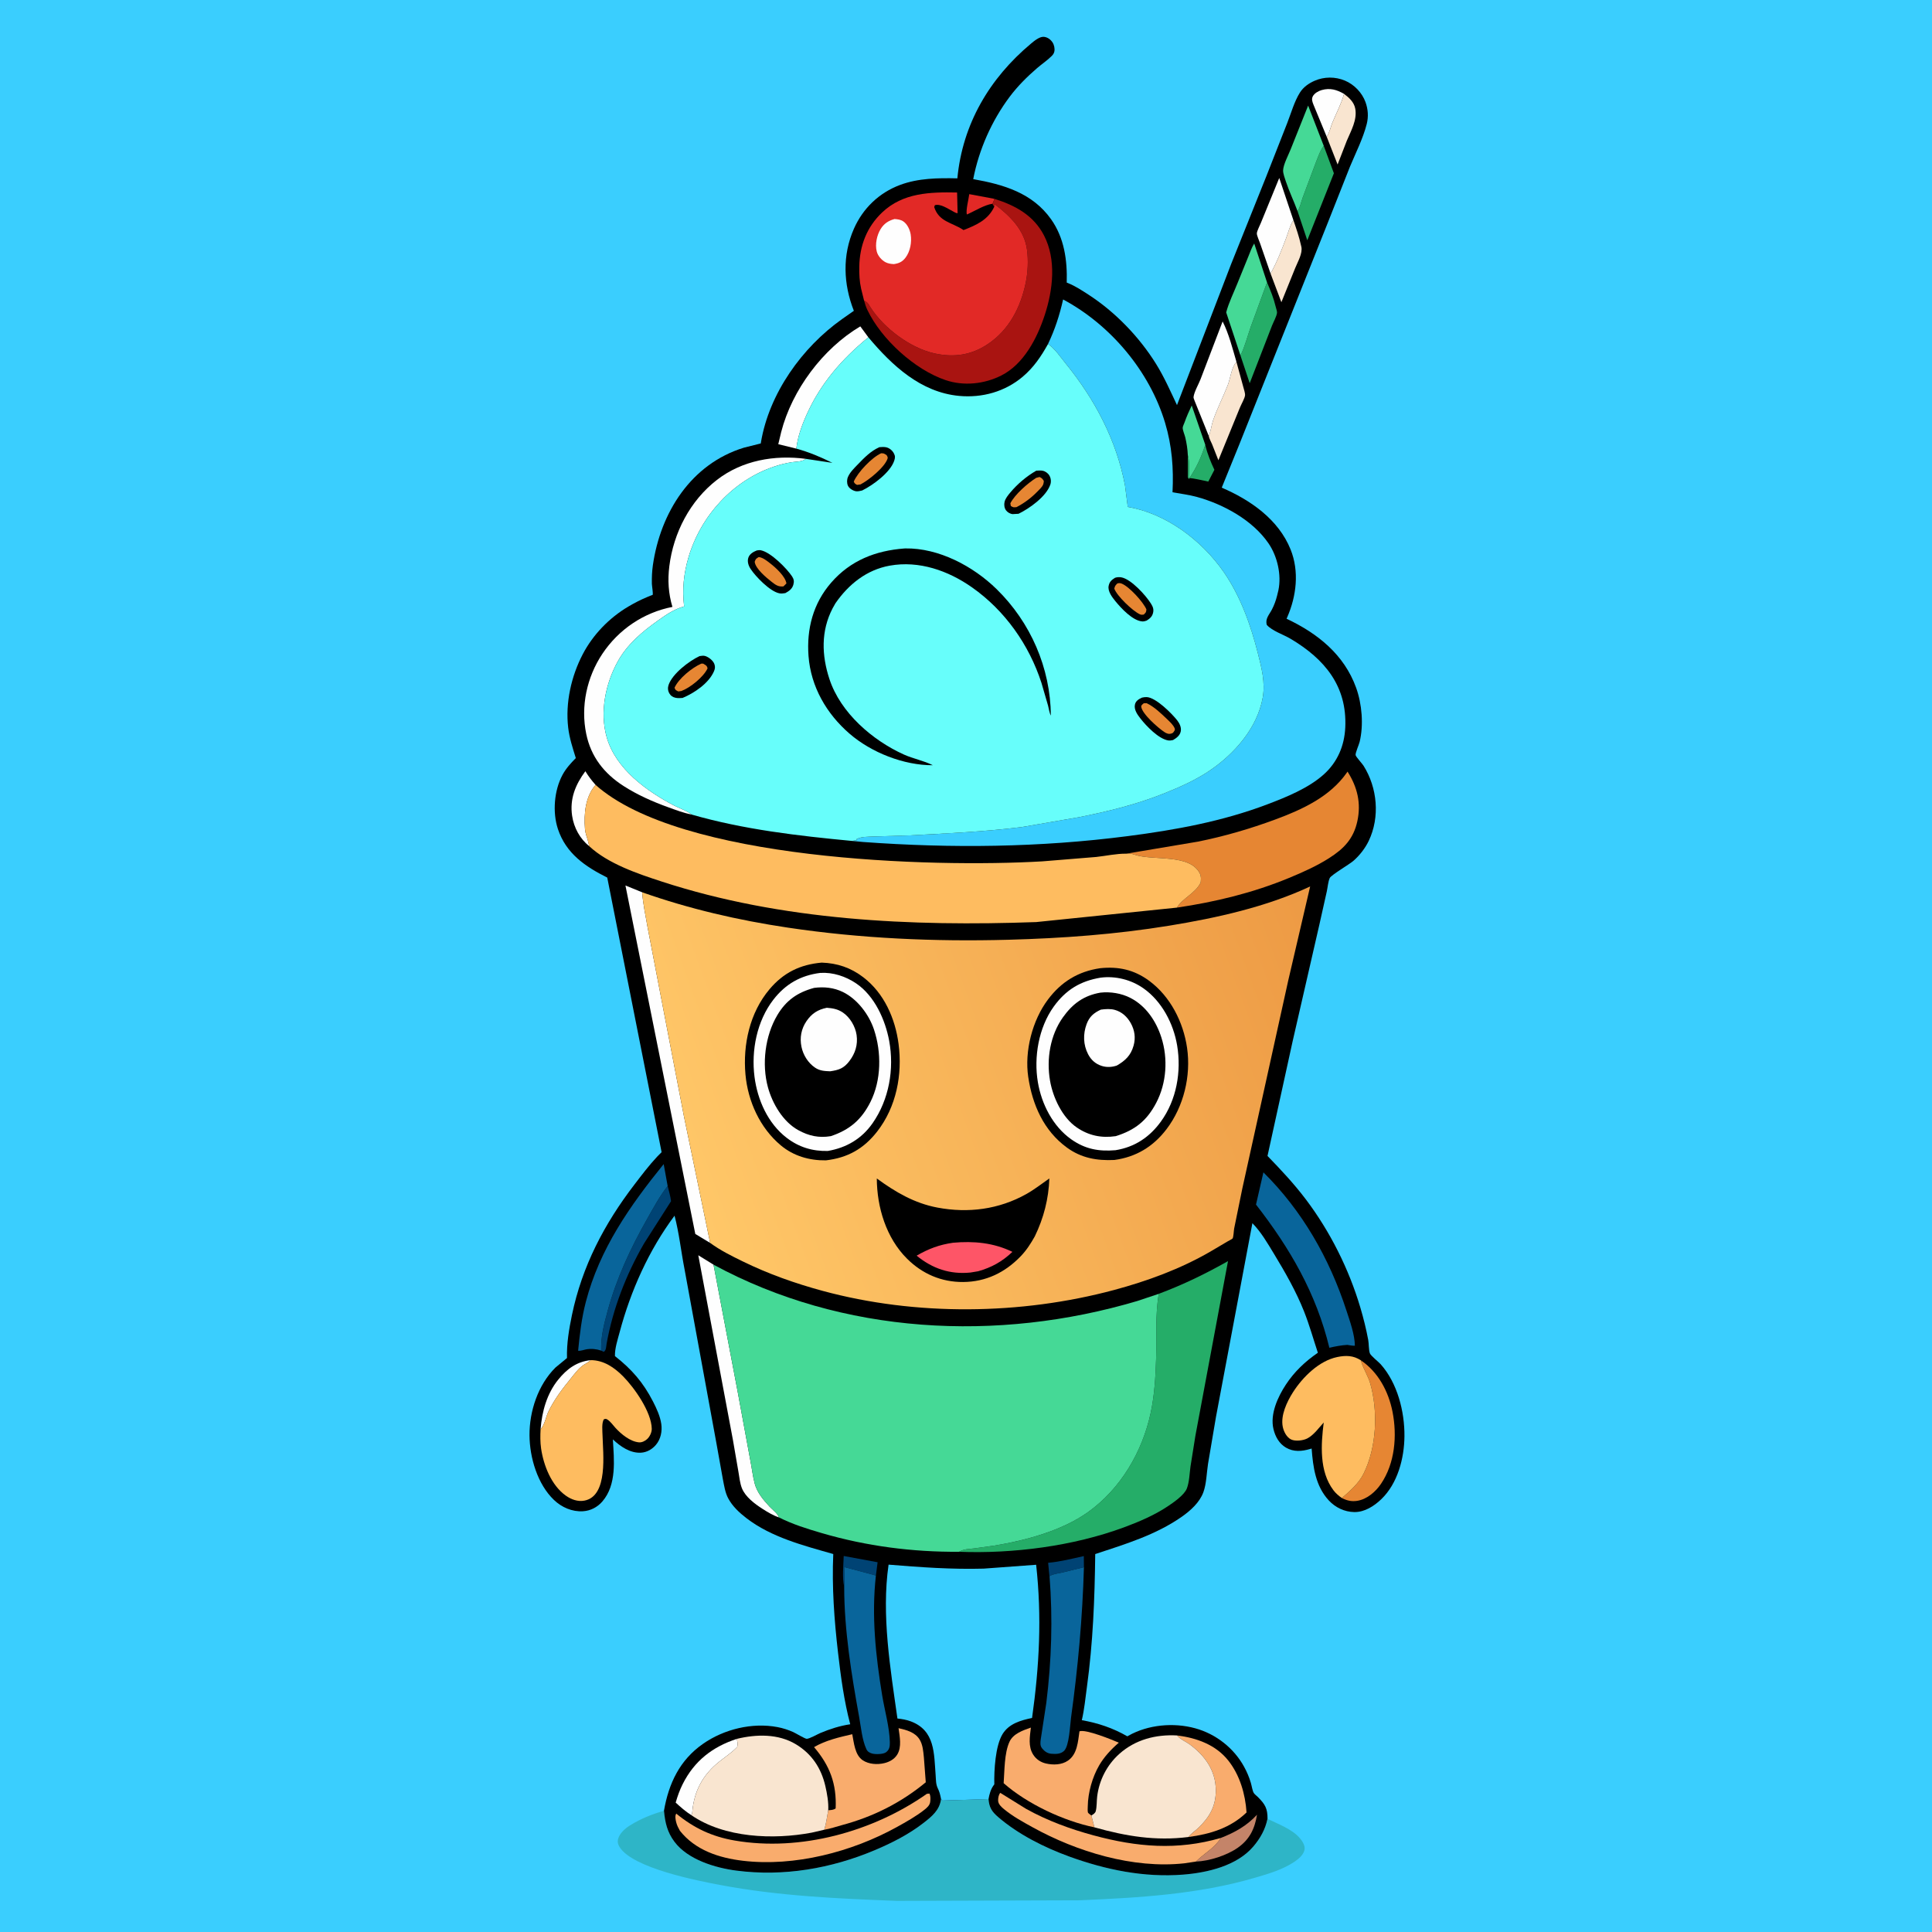 <svg version="1.1" xmlns="http://www.w3.org/2000/svg" style="display: block;" viewBox="0 0 2048 2048" width="1024" height="1024">
<defs>
	<linearGradient id="Gradient1" gradientUnits="userSpaceOnUse" x1="1400.98" y1="986.821" x2="723.971" y2="1233.63">
		<stop class="stop0" offset="0" stop-opacity="1" stop-color="rgb(237,154,68)"/>
		<stop class="stop1" offset="1" stop-opacity="1" stop-color="rgb(255,199,104)"/>
	</linearGradient>
</defs>
<path transform="translate(0,0)" fill="rgb(58,206,254)" d="M -0 -0 L 2048 0 L 2048 2048 L -0 2048 L -0 -0 z"/>
<path transform="translate(0,0)" fill="rgb(46,181,199)" d="M 997.53 1907.04 L 999.017 1908.65 L 1047.88 1907.07 C 1048.55 1915.84 1051.3 1920.31 1057.93 1926.03 C 1079.36 1944.54 1107.03 1958.4 1133.5 1968.03 C 1172.08 1982.05 1212.9 1990.42 1254.11 1987.18 C 1279.93 1985.15 1311.12 1977.89 1328.57 1957.39 C 1335.85 1948.84 1341.35 1939.2 1343.55 1928.08 L 1343.64 1928.05 C 1354.85 1933.57 1369.64 1938.86 1377.92 1948.57 C 1380.54 1951.65 1383.56 1956.27 1382.9 1960.5 C 1382.08 1965.81 1376.78 1970.43 1372.53 1973.31 C 1359.89 1981.88 1344.79 1986.25 1330.26 1990.5 C 1270.02 2008.16 1207.11 2011.67 1144.74 2014.38 L 951.304 2015.01 C 888.536 2012.65 825.861 2009.9 763.983 1998.27 C 738.647 1993.51 670.958 1980.25 656.886 1958.12 C 655.159 1955.41 654.368 1952.69 655.182 1949.5 C 656.701 1943.55 662.341 1938.49 667.334 1935.32 L 668.66 1934.5 C 679.407 1927.78 691.714 1923.01 703.84 1919.42 C 704.996 1931.98 707.276 1942.17 714.998 1952.43 C 729.211 1971.31 758.044 1980 780.525 1982.92 C 830.538 1989.44 881.089 1980.77 927.365 1961.24 C 945.528 1953.58 963.463 1944.45 979.078 1932.31 C 987.896 1925.46 996.095 1918.76 997.53 1907.04 z"/>
<path transform="translate(0,0)" fill="rgb(0,0,0)" d="M 703.84 1919.42 C 708.869 1890.5 720.489 1865.81 745.151 1848.58 C 767.505 1832.96 797.381 1825.7 824.249 1830.81 C 829.905 1831.88 835.432 1833.68 840.701 1835.99 C 843.223 1837.09 853.334 1843.26 855.188 1843.22 C 858.19 1843.16 866.463 1838.39 869.611 1837.07 C 879.825 1832.79 890.288 1829.42 901.272 1827.8 C 894.721 1802.98 891.313 1777.53 888.366 1752.07 C 884.325 1717.16 881.765 1682.5 883.293 1647.34 C 851.804 1638.35 817.697 1629.64 791.292 1609.34 C 783.71 1603.51 776.318 1596.66 771.816 1588.08 C 768.66 1582.07 767.596 1574.77 766.29 1568.14 L 759.341 1529.39 L 725.657 1345.55 C 721.969 1326.79 719.924 1307.09 715.052 1288.68 C 687.878 1325.08 668.556 1368.24 656.892 1412 C 654.816 1419.79 651.601 1429.48 651.865 1437.51 C 669.661 1451.49 681.801 1465.4 692.211 1485.66 C 695.978 1492.99 699.819 1501.28 700.994 1509.5 C 702.09 1517.17 700.458 1525.44 695.424 1531.46 C 691.431 1536.24 685.722 1539.58 679.405 1539.92 C 667.988 1540.54 657.61 1533.31 649.659 1525.81 C 650.92 1547.49 653.941 1573.8 638.51 1591.65 C 633.27 1597.7 626.034 1601.49 618 1601.99 C 606.488 1602.71 595.426 1597.86 587.21 1590 C 569.743 1573.29 561.461 1545.14 561.296 1521.5 C 561.118 1495.91 570.362 1468.01 588.79 1449.68 L 601.034 1439.58 C 600.6 1424.33 603.186 1408.93 606.279 1394.03 C 617.038 1342.2 640.596 1297.29 672.625 1255.54 C 680.288 1245.55 687.938 1235.35 696.567 1226.17 L 701.32 1221.35 L 643.706 930.271 C 620.295 918.565 599.984 904.701 591.409 878.781 C 585.549 861.066 587.402 837.942 596.237 821.477 C 599.925 814.604 604.965 809.113 610.395 803.597 C 607.118 793.083 603.617 782.427 602.315 771.445 C 599.198 745.148 605.535 716.88 617.722 693.53 C 628.582 672.724 645.845 654.957 666 643.016 C 672.443 639.199 679.091 635.791 686 632.902 L 690.889 630.921 C 691.21 630.796 691.732 630.872 691.853 630.55 C 692.458 628.944 691.052 621.03 691.012 618.835 C 690.891 612.221 691.136 605.688 692.076 599.137 C 700.067 543.456 732.461 491.747 788.568 474.556 L 806.448 470.073 L 806.637 468.896 C 815.297 417.041 850.203 368.265 892.621 338.248 L 905.123 329.483 C 893.985 301.13 892.73 270.669 905.223 242.391 C 914.757 220.809 931.879 204.37 954.002 196.087 C 973.509 188.784 994.296 188.614 1014.84 189.063 C 1020.31 131.515 1048.88 83.012 1092.99 46.161 C 1096.27 43.423 1102.12 38.537 1106.68 39.052 C 1110.53 39.486 1113.69 41.833 1115.78 45.031 C 1117.47 47.622 1118.27 51.503 1117.66 54.541 C 1117.28 56.458 1116.27 57.94 1114.91 59.304 C 1110.23 64.006 1104.4 67.855 1099.35 72.217 C 1088.76 81.374 1078.77 91.275 1070.36 102.5 C 1051.24 128.008 1037.7 158.557 1031.65 189.874 C 1063.75 195.581 1094.34 204.447 1114.19 232.42 C 1128.18 252.15 1131.47 275.898 1130.78 299.548 L 1132.32 300.167 C 1140.02 303.317 1146.82 307.811 1153.77 312.305 C 1182.2 330.696 1207.68 357.139 1225.54 385.875 C 1234.06 399.594 1240.78 414.817 1247.66 429.429 L 1305.06 279.901 L 1342.29 187.032 L 1364.5 130.47 C 1368.57 120.087 1372.02 107.584 1377.96 98.146 C 1381.58 92.379 1387.32 88.332 1393.47 85.647 C 1403.74 81.165 1415.43 81.14 1425.79 85.5 C 1435.5 89.586 1443.87 98.26 1447.47 108.201 C 1450.23 115.824 1450.77 123.701 1448.77 131.55 C 1444.92 146.687 1437.1 162.103 1431.07 176.559 L 1407.42 236.373 L 1351.58 376.209 L 1313.84 470.793 L 1295.09 516.936 C 1325.51 530.001 1355.31 550.652 1368.08 582.47 C 1377.4 605.67 1374.32 631.771 1364.55 654.227 L 1363.82 655.905 C 1396.67 671.333 1424.84 693.838 1437.53 729.001 C 1443.77 746.296 1445.62 768.521 1441.27 786.425 C 1440.56 789.353 1436.64 798.131 1437 800.414 C 1437.3 802.302 1443.96 809.401 1445.4 811.697 C 1460.12 835.111 1462.96 866.079 1450.94 891.295 C 1447.18 899.193 1441.23 906.824 1434.64 912.561 C 1430.37 916.273 1411 927.602 1409.57 930.755 C 1407.88 934.469 1407.37 940.752 1406.48 944.851 L 1398.64 979.916 L 1370.24 1103.82 L 1343.61 1225.35 C 1357.94 1240.13 1371.79 1254.9 1384.21 1271.33 C 1409.92 1305.36 1429.88 1345.16 1442 1386 C 1445.35 1397.29 1448.21 1408.78 1450.37 1420.37 C 1451.15 1424.56 1450.79 1430.82 1452.13 1434.59 C 1453.06 1437.18 1461.31 1443.6 1463.62 1446.2 C 1481.32 1466.09 1489.01 1496.33 1488.77 1522.5 C 1488.55 1545.94 1481.61 1572.5 1464.23 1589.21 C 1456.64 1596.51 1446.52 1603.01 1435.64 1602.85 C 1425.24 1602.71 1415.57 1598.05 1408.55 1590.48 C 1394.55 1575.39 1391.86 1555.17 1390.38 1535.5 L 1388.74 1535.99 C 1380.03 1538.53 1371.4 1539.33 1363.19 1534.54 C 1355.95 1530.31 1351.84 1522.88 1349.93 1514.91 C 1346.12 1499.07 1354.5 1480.79 1363.02 1467.82 C 1372.06 1454.07 1383.5 1443.24 1397 1433.97 C 1392.15 1419.38 1388.04 1404.51 1382.36 1390.21 C 1373.85 1368.78 1362.36 1348.69 1350.42 1329.02 C 1343.6 1317.79 1336.83 1306.05 1327.59 1296.61 L 1288.98 1502 L 1280.54 1551.88 C 1279.07 1561.39 1278.9 1572.9 1275.62 1581.84 C 1271.64 1592.7 1261.9 1601.41 1252.65 1607.88 C 1224.85 1627.29 1192.76 1636.85 1160.99 1647.38 C 1160.43 1694.73 1158.61 1741.44 1152.16 1788.41 C 1150.57 1799.98 1149.46 1812.11 1146.77 1823.47 C 1163.88 1826.44 1179.98 1831.87 1195.02 1840.58 L 1196.2 1839.91 C 1217.06 1828.15 1244.08 1825.74 1267.08 1832.08 C 1288.9 1838.09 1307.89 1852.98 1318.76 1872.76 C 1321.81 1878.31 1324.12 1883.78 1325.94 1889.86 C 1326.85 1892.9 1327.55 1898 1329.01 1900.57 C 1329.76 1901.89 1332.25 1903.75 1333.37 1904.88 C 1341.05 1912.61 1343.69 1916.93 1343.64 1928.05 L 1343.55 1928.08 C 1341.35 1939.2 1335.85 1948.84 1328.57 1957.39 C 1311.12 1977.89 1279.93 1985.15 1254.11 1987.18 C 1212.9 1990.42 1172.08 1982.05 1133.5 1968.03 C 1107.03 1958.4 1079.36 1944.54 1057.93 1926.03 C 1051.3 1920.31 1048.55 1915.84 1047.88 1907.07 L 999.017 1908.65 L 997.53 1907.04 C 996.095 1918.76 987.896 1925.46 979.078 1932.31 C 963.463 1944.45 945.528 1953.58 927.365 1961.24 C 881.089 1980.77 830.538 1989.44 780.525 1982.92 C 758.044 1980 729.211 1971.31 714.998 1952.43 C 707.276 1942.17 704.996 1931.98 703.84 1919.42 z"/>
<path transform="translate(0,0)" fill="rgb(226,41,38)" d="M 1051.95 216.03 C 1043.66 217.089 1032.77 223.993 1024.95 227.379 C 1023.58 223.138 1026.86 210.95 1027.46 205.794 L 1054.15 210.791 C 1053.52 212.5 1053.01 214.553 1051.95 216.03 z"/>
<path transform="translate(0,0)" fill="rgb(0,67,116)" d="M 1112.55 1670.81 L 1112.44 1670.77 L 1111.07 1656.62 C 1123.71 1655.55 1136.53 1652.25 1148.9 1649.52 L 1149.01 1661.32 L 1126 1666.96 C 1121.78 1667.93 1116.16 1668.42 1112.55 1670.81 z"/>
<path transform="translate(0,0)" fill="rgb(0,67,116)" d="M 894.881 1682.06 C 892.606 1672.21 894.091 1659.57 894.364 1649.4 L 930.301 1656.05 L 928.495 1670.1 L 894.876 1661.11 C 894.958 1667.88 895.68 1675.37 894.881 1682.06 z"/>
<path transform="translate(0,0)" fill="rgb(37,173,104)" d="M 1277.62 471.418 L 1277.83 472.385 C 1279.86 481.098 1283.53 489.916 1287.31 498.019 L 1280.85 510.486 C 1273.7 509.035 1266.4 507.13 1259.14 506.527 L 1259.14 482.439 C 1261.37 489.927 1260.16 499.963 1260.14 507.818 C 1267.91 496.803 1273.61 484.266 1277.62 471.418 z"/>
<path transform="translate(0,0)" fill="rgb(254,254,254)" d="M 573.05 1514.99 C 574.465 1496.31 579.739 1477.27 591.746 1462.47 C 600.992 1451.07 611.38 1443.33 626.312 1441.79 L 625.619 1442.36 C 623.976 1443.68 622.507 1444.72 620.643 1445.7 C 614.337 1449.02 609.689 1455.56 605.281 1460.99 C 596.028 1472.38 587.787 1483.07 581.348 1496.36 C 578.66 1501.91 577.296 1510.8 573.05 1514.99 z"/>
<path transform="translate(0,0)" fill="rgb(196,132,105)" d="M 1294.09 1948.31 C 1309.02 1942.45 1321.51 1935.56 1332.48 1923.7 C 1330.11 1938.43 1324.67 1949.88 1312.2 1958.62 C 1300.45 1966.84 1282 1972.82 1267.7 1973.35 C 1276.17 1964.83 1287.66 1959 1294.09 1948.31 z"/>
<path transform="translate(0,0)" fill="rgb(69,217,150)" d="M 1259.14 482.439 C 1258.9 476.263 1257.86 469.721 1256.45 463.715 C 1255.82 461.041 1253.61 455.952 1253.7 453.411 C 1253.76 452.02 1255.14 449.271 1255.62 447.904 C 1257.82 441.676 1260.43 435.77 1263.28 429.82 L 1277.62 471.418 C 1273.61 484.266 1267.91 496.803 1260.14 507.818 C 1260.16 499.963 1261.37 489.927 1259.14 482.439 z"/>
<path transform="translate(0,0)" fill="rgb(254,254,254)" d="M 624.647 897.039 C 614.695 889.127 608.361 877.349 606.486 864.892 C 603.769 846.85 609.975 831.749 620.493 817.543 C 623.744 822.832 627.218 827.38 631.33 832.029 C 620.479 844.407 618.872 862.611 620.086 878.5 C 620.404 882.673 621.765 886.62 623.067 890.565 L 624.647 897.039 z"/>
<path transform="translate(0,0)" fill="rgb(254,254,254)" d="M 1406.41 145.041 L 1392.4 111.127 C 1391.16 108.008 1389.98 105.067 1391.75 101.888 C 1393.5 98.751 1397.63 96.453 1400.96 95.5 C 1409.84 92.957 1417.04 95.07 1424.75 99.526 C 1421.79 110.157 1416.62 119.745 1412.43 129.889 C 1410.4 134.817 1409.39 140.644 1406.41 145.041 z"/>
<path transform="translate(0,0)" fill="rgb(249,229,208)" d="M 1424.75 99.526 C 1430.06 103.469 1435.34 108.277 1436.62 115.135 C 1438.86 127.09 1432.14 138.554 1427.64 149.258 L 1417.91 174.381 L 1406.41 145.041 C 1409.39 140.644 1410.4 134.817 1412.43 129.889 C 1416.62 119.745 1421.79 110.157 1424.75 99.526 z"/>
<path transform="translate(0,0)" fill="rgb(249,229,208)" d="M 1371.02 233.283 C 1374.05 242.144 1377.11 250.839 1379.11 260 L 1379.48 261.508 C 1381.06 268.513 1375.62 277.562 1373.03 284 L 1358.32 320.37 L 1346.85 289.955 C 1353.35 278.473 1358.75 264.691 1363.4 252.285 C 1365.83 245.814 1367.36 239.224 1371.02 233.283 z"/>
<path transform="translate(0,0)" fill="rgb(254,254,254)" d="M 732.708 1924.06 C 726.722 1920.25 721.461 1915.61 716.251 1910.83 C 718.248 1903.97 720.471 1897.6 723.688 1891.2 C 736.098 1866.51 755.185 1851.81 781.012 1843.27 C 781.74 1846.39 782.287 1848.59 781.5 1851.81 C 775.886 1857.7 769.332 1861.97 762.977 1866.98 C 745.011 1881.14 735.637 1898.49 733.807 1921.24 C 733.679 1922.84 733.681 1922.34 732.708 1924.06 z"/>
<path transform="translate(0,0)" fill="rgb(37,173,104)" d="M 1403.24 154.611 L 1413.97 183.664 L 1385.78 254.704 L 1375.49 223.939 C 1378.08 219.821 1379.3 213.954 1380.95 209.329 L 1394.53 173.056 C 1396.98 166.961 1399.25 159.856 1403.24 154.611 z"/>
<path transform="translate(0,0)" fill="rgb(0,67,116)" d="M 707.74 1257.21 C 709.025 1262.49 710.686 1267.92 711.347 1273.31 L 682.697 1318.16 C 663.679 1351.09 649.762 1387.03 643.022 1424.5 C 642.464 1427.6 642.722 1431.3 640 1433 L 637.278 1431.67 C 636.835 1416.69 640.222 1404.03 644.1 1389.74 C 653.517 1355.04 668.409 1323.19 686.069 1292 C 692.685 1280.32 699.413 1267.78 707.74 1257.21 z"/>
<path transform="translate(0,0)" fill="rgb(37,173,104)" d="M 1343.11 299.368 C 1346.74 307.68 1350.15 316.07 1352.23 324.923 C 1352.6 326.486 1353.87 330.049 1353.7 331.558 C 1353.25 335.392 1349.89 341.373 1348.36 345.258 L 1324.74 406.213 L 1314.95 376.863 C 1319.69 367.302 1322.44 356.079 1326.01 346 L 1343.11 299.368 z"/>
<path transform="translate(0,0)" fill="rgb(249,229,208)" d="M 1310.67 383.515 L 1317.88 409.967 C 1318.49 412.404 1320 416.563 1319.8 419.012 C 1319.54 422.173 1315.77 428.607 1314.41 431.974 L 1291.55 487.889 L 1284.93 471.074 C 1283.86 468.45 1281.75 464.825 1281.32 462.085 C 1283.64 457.037 1284.1 450.811 1285.97 445.454 C 1290.38 432.83 1296.44 421.02 1301.34 408.628 C 1304.53 400.568 1305.08 390.156 1310.67 383.515 z"/>
<path transform="translate(0,0)" fill="rgb(254,254,254)" d="M 1346.85 289.955 L 1335.7 257.821 C 1334.79 255.087 1332.37 250.087 1332.31 247.516 C 1332.26 245.069 1335.57 238.886 1336.57 236.313 L 1356.06 188.662 L 1371.02 233.283 C 1367.36 239.224 1365.83 245.814 1363.4 252.285 C 1358.75 264.691 1353.35 278.473 1346.85 289.955 z"/>
<path transform="translate(0,0)" fill="rgb(69,217,150)" d="M 1375.49 223.939 C 1371.58 213.26 1366.6 203.013 1363.01 192.201 C 1362.01 189.196 1360.03 183.798 1360.14 180.653 C 1360.37 174.361 1365.68 164.486 1368.12 158.391 L 1386.68 111.924 L 1403.24 154.611 C 1399.25 159.856 1396.98 166.961 1394.53 173.056 L 1380.95 209.329 C 1379.3 213.954 1378.08 219.821 1375.49 223.939 z"/>
<path transform="translate(0,0)" fill="rgb(69,217,150)" d="M 1314.95 376.863 L 1299.81 331.136 C 1302.57 320.645 1307.87 310.121 1311.88 300 L 1323.33 271.838 C 1325.2 267.387 1326.91 262.169 1329.52 258.119 L 1343.11 299.368 L 1326.01 346 C 1322.44 356.079 1319.69 367.302 1314.95 376.863 z"/>
<path transform="translate(0,0)" fill="rgb(254,254,254)" d="M 1281.32 462.085 L 1267.7 428.267 C 1267.22 426.895 1265.05 422.254 1265.19 420.993 C 1265.75 415.61 1270.53 407.402 1272.55 402.186 L 1296.03 340.754 C 1302.52 353.461 1306.65 369.767 1310.67 383.515 C 1305.08 390.156 1304.53 400.568 1301.34 408.628 C 1296.44 421.02 1290.38 432.83 1285.97 445.454 C 1284.1 450.811 1283.64 457.037 1281.32 462.085 z"/>
<path transform="translate(0,0)" fill="rgb(254,254,254)" d="M 844.151 475.565 L 825.004 470.86 L 828.079 458.032 C 839.542 413.367 872.218 369.576 911.957 345.969 L 920.501 357.567 C 892.566 380.443 870.008 406.22 855.122 439.363 C 849.949 450.88 845.595 462.951 844.151 475.565 z"/>
<path transform="translate(0,0)" fill="rgb(249,172,109)" d="M 1247.75 1839.65 C 1268.42 1842.19 1288.82 1849.48 1302.15 1866.39 C 1314.29 1881.78 1320.13 1901.9 1321.39 1921.29 C 1304.28 1937.77 1282.87 1944.24 1259.8 1947.3 C 1262.51 1943.62 1267.1 1940.72 1270.49 1937.44 C 1282.19 1926.14 1288.84 1914.63 1288.82 1898 C 1288.8 1876.93 1277.37 1861.13 1261.03 1849.07 C 1257.24 1846.28 1252.23 1844.33 1249 1841 L 1247.75 1839.65 z"/>
<path transform="translate(0,0)" fill="rgb(230,134,51)" d="M 1442.59 1442.01 C 1460.96 1454.42 1471.88 1475.03 1476.12 1496.5 C 1481.14 1521.91 1478.74 1551.1 1463.88 1572.98 C 1458.13 1581.45 1448.91 1589.41 1438.5 1590.98 C 1432.51 1591.88 1427.73 1590.65 1422.45 1588 C 1431.17 1580.35 1440.25 1572.59 1445.5 1562.04 C 1459.32 1534.27 1460.95 1495.92 1452.48 1466.44 C 1450.19 1458.5 1445.49 1451.64 1443.13 1443.89 L 1442.59 1442.01 z"/>
<path transform="translate(0,0)" fill="rgb(254,254,254)" d="M 825.71 1608.5 C 819.66 1606.52 813.555 1602.83 808.212 1599.4 C 800.111 1594.22 790.089 1586.74 786.456 1577.57 C 784.362 1572.28 783.765 1565.91 782.798 1560.33 L 776.909 1526.27 L 740.216 1330.63 L 756.362 1340.61 L 781.993 1475.5 L 795.419 1548.34 C 797.031 1556.44 797.912 1564.68 800.027 1572.67 C 802.509 1582.06 809.085 1589.86 815.553 1596.85 C 818.277 1599.79 824.894 1604.89 825.71 1608.5 z"/>
<path transform="translate(0,0)" fill="rgb(249,172,109)" d="M 1267.7 1973.35 L 1255.31 1975.21 C 1201.06 1981.09 1141.54 1962.93 1094.44 1936.89 C 1084.22 1931.25 1073.3 1925.26 1064.28 1917.77 C 1061.47 1915.44 1058.03 1912.39 1058.05 1908.5 C 1058.06 1905.83 1058.54 1902.53 1060.34 1900.5 L 1087.97 1917.62 C 1110.35 1930 1134.45 1938.85 1159.09 1945.53 C 1205.01 1957.99 1247.9 1961.7 1294.09 1948.31 C 1287.66 1959 1276.17 1964.83 1267.7 1973.35 z"/>
<path transform="translate(0,0)" fill="rgb(9,101,155)" d="M 637.278 1431.67 C 632.029 1429.98 626.772 1429.41 621.324 1430.4 C 618.67 1430.88 615.442 1432.22 612.828 1431.83 C 614.522 1414.34 616.584 1397.06 621.021 1380 C 635.589 1324 667.682 1278.25 703.526 1233.99 L 707.74 1257.21 C 699.413 1267.78 692.685 1280.32 686.069 1292 C 668.409 1323.19 653.517 1355.04 644.1 1389.74 C 640.222 1404.03 636.835 1416.69 637.278 1431.67 z"/>
<path transform="translate(0,0)" fill="rgb(249,172,109)" d="M 982.556 1901.5 L 985.355 1901.29 C 986.534 1904.01 986.371 1907.07 986.051 1910 C 985.645 1913.71 982.61 1916.3 979.813 1918.5 C 971.067 1925.39 960.52 1931.31 950.801 1936.69 C 903.001 1963.16 842.185 1978.98 787.48 1972.49 C 762.114 1969.48 737.02 1961.27 720.74 1940.7 C 719.123 1937.8 717.579 1934.93 716.792 1931.68 C 716.102 1928.84 715.265 1924.99 716.858 1922.5 C 735.705 1937.91 754.728 1946.91 778.917 1951.06 C 848.328 1962.98 925.492 1941.65 982.556 1901.5 z"/>
<path transform="translate(0,0)" fill="rgb(254,254,254)" d="M 752.802 1317.56 L 737.041 1308.05 L 662.994 938.645 L 680.714 945.867 C 681.644 958.093 684.231 970.286 686.349 982.358 L 700.105 1054 L 725.09 1183.75 L 752.802 1317.56 z"/>
<path transform="translate(0,0)" fill="rgb(9,101,155)" d="M 1339.27 1242.75 C 1380.54 1283.52 1409.35 1334.18 1427.24 1389.13 C 1430.99 1400.64 1436.02 1414.39 1436.23 1426.5 C 1433.54 1426.63 1430.86 1426.05 1428.21 1425.63 C 1421.72 1426.02 1415.49 1427.22 1409.18 1428.69 C 1395.26 1371.08 1367.55 1323.37 1331.42 1276.91 L 1339.27 1242.75 z"/>
<path transform="translate(0,0)" fill="rgb(9,101,155)" d="M 894.881 1682.06 C 895.68 1675.37 894.958 1667.88 894.876 1661.11 L 928.495 1670.1 C 923.697 1712.61 928.236 1755.11 935.138 1797.15 C 937.771 1813.19 942.869 1830.59 943.268 1846.72 C 943.374 1851.01 942.944 1854.8 939.184 1857.5 C 936.146 1859.68 928.018 1859.83 924.427 1858.81 C 921.65 1858.02 919.632 1856.83 918.378 1854.13 C 913.855 1844.39 912.666 1830.75 910.736 1820.08 C 902.605 1775.1 894.891 1727.92 894.881 1682.06 z"/>
<path transform="translate(0,0)" fill="rgb(9,101,155)" d="M 1112.55 1670.81 C 1116.16 1668.42 1121.78 1667.93 1126 1666.96 L 1149.01 1661.32 C 1147.48 1714.99 1142.7 1767.58 1135.35 1820.74 C 1134.27 1828.55 1133.52 1850.99 1127.8 1856.14 C 1124.05 1859.5 1119.28 1859.42 1114.5 1859.06 C 1110.32 1858.74 1107.34 1856.57 1104.75 1853.43 C 1102.32 1850.48 1102.82 1847.18 1103.26 1843.59 L 1109.15 1805.05 C 1114.67 1760.04 1116.11 1716.06 1112.55 1670.81 z"/>
<path transform="translate(0,0)" fill="rgb(249,172,109)" d="M 1160.11 1937.05 C 1127.7 1930.4 1088.88 1912.26 1063.91 1890.25 C 1064.89 1877.06 1064.53 1858.63 1070.03 1846.5 C 1074.04 1837.66 1084.27 1834.33 1092.77 1831.3 C 1091.66 1840.9 1089.71 1851.3 1095.22 1859.97 C 1098.33 1864.87 1103.17 1868.12 1108.8 1869.39 C 1116.47 1871.13 1125.43 1870.93 1132.11 1866.32 C 1142.04 1859.48 1142.67 1846.2 1144.28 1835.25 C 1150.89 1832.78 1179.23 1844.34 1186.01 1847.31 C 1178.03 1854.16 1170.55 1862.14 1165.23 1871.25 C 1157.96 1883.72 1153.29 1900.28 1153.08 1914.78 C 1153.05 1916.38 1152.77 1920.23 1153.33 1921.5 C 1153.61 1922.15 1156.21 1923.92 1156.89 1924.5 L 1160.11 1937.05 z"/>
<path transform="translate(0,0)" fill="rgb(249,172,109)" d="M 877.962 1918.93 C 881.056 1918.61 883.265 1918.82 885.829 1917 C 886.963 1890.99 879.671 1871.61 862.929 1852.02 C 875.205 1844.82 889.662 1841.51 903.429 1838.34 C 905.226 1847.4 906.178 1860.37 914.5 1865.92 C 920.971 1870.25 930.025 1870.78 937.419 1869 C 942.906 1867.68 948.082 1864.84 951.114 1859.92 C 956.091 1851.86 953.702 1840.81 952.506 1831.94 C 960.831 1833.81 970.082 1836.22 974.843 1844 C 978.267 1849.59 978.72 1856.69 979.368 1863.06 L 981.349 1889.32 C 954.963 1911.08 925.621 1925.83 892.552 1934.69 C 886.35 1936.35 880.114 1938.57 873.777 1939.6 C 875.903 1932.64 876.601 1926.02 877.962 1918.93 z"/>
<path transform="translate(0,0)" fill="rgb(254,254,254)" d="M 732.804 863.363 C 724.549 861.765 716.338 858.618 708.425 855.763 C 691.961 849.824 675.707 842.653 660.953 833.164 C 640.371 819.926 626.482 802.282 621.443 778.036 C 615.362 748.785 622.03 717.809 638.583 693.01 C 655.825 667.18 682.331 649.303 712.793 643.338 C 708.53 629.102 707.669 615.074 709.504 600.268 C 713.892 564.866 731.451 530.795 759.937 508.738 C 786.785 487.949 821.055 482.04 854.157 486.389 L 852.843 487.301 C 849.394 489.474 843.037 489.341 838.965 490.011 C 832.645 491.05 826.737 492.539 820.655 494.573 C 777.065 509.154 742.906 546.62 729.914 590.5 C 724.789 607.81 723.004 624.835 725.201 642.812 C 714.488 645.839 706.683 651.27 697.689 657.633 C 680.915 669.498 665.072 682.778 654.939 701 C 641.78 724.664 635.604 754.985 643.125 781.5 C 652.652 815.087 685.614 838.75 714.985 854.104 C 717.801 855.576 731.988 861.273 732.804 863.363 z"/>
<path transform="translate(0,0)" fill="rgb(169,20,17)" d="M 1054.15 210.791 C 1076.21 217.708 1095.6 228.194 1106.64 249.478 C 1119.96 275.161 1116.2 307.267 1107.51 333.838 C 1099.49 358.344 1085.29 386.115 1061.27 398.123 C 1043.18 407.169 1021.57 409.436 1002.29 402.915 C 969.653 391.875 934.27 359.578 919.509 328.646 C 917.958 325.396 916.829 322.005 915.924 318.525 L 917.864 319.749 C 920.431 321.251 921.322 323.553 922.894 326 C 937.004 347.967 965.28 369.142 990.884 374.679 C 1011.33 379.101 1029.65 376.461 1047.14 364.756 C 1069.56 349.755 1081.87 325.908 1087.25 300 C 1089.6 288.658 1090.19 276.177 1088.66 264.676 C 1085.85 243.597 1070.59 228.809 1054.5 216.592 L 1053.92 219.221 L 1051.95 216.03 C 1053.01 214.553 1053.52 212.5 1054.15 210.791 z"/>
<path transform="translate(0,0)" fill="rgb(254,188,96)" d="M 1422.45 1588 C 1419.14 1585.72 1415.95 1582.96 1413.52 1579.75 C 1398.35 1559.7 1400.25 1531.28 1403.2 1507.91 C 1397.92 1513.66 1392.86 1521.03 1385.93 1524.73 C 1381.52 1527.09 1373.14 1528.09 1368.59 1525.88 C 1363.85 1523.58 1360.84 1517.53 1359.81 1512.62 C 1357.28 1500.46 1364.2 1485.9 1370.62 1475.84 C 1380.86 1459.8 1398.21 1442.52 1417.5 1438.52 C 1426.67 1436.62 1434.61 1436.77 1442.59 1442.01 L 1443.13 1443.89 C 1445.49 1451.64 1450.19 1458.5 1452.48 1466.44 C 1460.95 1495.92 1459.32 1534.27 1445.5 1562.04 C 1440.25 1572.59 1431.17 1580.35 1422.45 1588 z"/>
<path transform="translate(0,0)" fill="rgb(254,188,96)" d="M 626.312 1441.79 C 640.037 1441.91 651.155 1449.54 660.5 1458.97 C 672.477 1471.05 690.542 1496.7 690.896 1514.5 C 690.973 1518.37 688.743 1523.04 685.871 1525.59 C 683.604 1527.6 680.409 1529.23 677.315 1528.95 C 667.915 1528.09 658.489 1520.26 652.368 1513.56 C 649.929 1510.9 647.169 1506.89 644.138 1504.96 C 642.361 1503.83 642.184 1503.93 640.119 1504.5 C 637.609 1508.51 638.607 1517.02 638.718 1521.77 C 639.157 1540.52 644.933 1585.79 619.557 1590.72 C 612.456 1592.1 605.392 1589.48 599.66 1585.36 C 584.397 1574.39 576.185 1553.39 573.569 1535.36 C 572.619 1528.82 572.676 1521.6 573.05 1514.99 C 577.296 1510.8 578.66 1501.91 581.348 1496.36 C 587.787 1483.07 596.028 1472.38 605.281 1460.99 C 609.689 1455.56 614.337 1449.02 620.643 1445.7 C 622.507 1444.72 623.976 1443.68 625.619 1442.36 L 626.312 1441.79 z"/>
<path transform="translate(0,0)" fill="rgb(249,229,208)" d="M 1156.89 1924.5 C 1158.83 1923.25 1160.96 1922.17 1161.58 1919.76 C 1162.75 1915.19 1162.45 1909.29 1163.03 1904.5 C 1165.1 1887.11 1173.46 1870.85 1186.55 1859.17 C 1203.59 1843.96 1225.34 1838.41 1247.75 1839.65 L 1249 1841 C 1252.23 1844.33 1257.24 1846.28 1261.03 1849.07 C 1277.37 1861.13 1288.8 1876.93 1288.82 1898 C 1288.84 1914.63 1282.19 1926.14 1270.49 1937.44 C 1267.1 1940.72 1262.51 1943.62 1259.8 1947.3 C 1225.06 1951.71 1193.58 1946.48 1160.11 1937.05 L 1156.89 1924.5 z"/>
<path transform="translate(0,0)" fill="rgb(249,229,208)" d="M 781.012 1843.27 C 801.75 1838.26 824.897 1837.65 843.782 1849.07 C 860.515 1859.2 870.459 1874.19 874.867 1893.11 C 876.739 1901.14 878.45 1910.68 877.962 1918.93 C 876.601 1926.02 875.903 1932.64 873.777 1939.6 L 860.5 1942.67 C 819.763 1950.37 767.804 1948.34 732.708 1924.06 C 733.681 1922.34 733.679 1922.84 733.807 1921.24 C 735.637 1898.49 745.011 1881.14 762.977 1866.98 C 769.332 1861.97 775.886 1857.7 781.5 1851.81 C 782.287 1848.59 781.74 1846.39 781.012 1843.27 z"/>
<path transform="translate(0,0)" fill="rgb(230,134,51)" d="M 1193.81 904.941 L 1269.82 892.169 C 1297.83 886.547 1324.98 878.623 1351.77 868.727 C 1380.29 858.191 1409.85 844.652 1427.73 818.974 L 1428.44 817.929 C 1438.85 834.351 1443.03 851.325 1438.83 870.568 C 1434.76 889.195 1424.55 899.698 1408.81 909.715 C 1395.55 918.149 1381.02 924.601 1366.54 930.595 C 1328.22 946.452 1288.52 956.064 1247.59 962.115 C 1253.67 951.913 1267.19 947.048 1272.78 935.5 C 1273.08 932.188 1273.44 929.073 1271.92 926 C 1261.24 904.493 1221.89 912.787 1202.65 905.956 C 1199.47 904.825 1197.16 904.847 1193.81 904.941 z"/>
<path transform="translate(0,0)" fill="rgb(37,173,104)" d="M 1228.33 1371.5 C 1254.33 1361.76 1277.59 1350.48 1301.75 1336.83 L 1267.15 1522.09 L 1261.98 1554.5 C 1260.98 1561.87 1260.77 1570.85 1258.13 1577.82 C 1255.49 1584.76 1243.96 1592.69 1237.94 1596.71 C 1223.87 1606.13 1207.24 1613.23 1191.38 1619.09 C 1137.54 1638.98 1074.01 1647.14 1016.69 1644.95 C 1021.67 1641.97 1026.86 1642.04 1032.48 1641.4 L 1053.85 1638.44 C 1087.06 1632.99 1125.65 1622.7 1153.35 1602.89 C 1187.97 1578.12 1210.94 1539.04 1219.78 1497.64 C 1223.76 1479 1224.91 1459.76 1225.5 1440.75 C 1226.22 1417.48 1224.46 1394.6 1228.33 1371.5 z"/>
<path transform="translate(0,0)" fill="rgb(226,41,38)" d="M 915.924 318.525 L 912.823 306 C 911.062 298.139 910.74 290.554 910.886 282.504 C 911.287 260.281 918.911 240.559 935.133 225.174 C 957.186 204.259 985.981 203.476 1014.56 204.069 L 1015.1 225.971 C 1013.41 226.125 1011.49 224.696 1009.95 223.909 C 1004.68 221.208 996.937 215.718 990.996 217.5 L 990.288 219.5 C 995.316 235.146 1008.88 235.718 1020.61 243.379 L 1021.37 243.89 C 1034.98 238.596 1047.46 233.087 1053.92 219.221 L 1054.5 216.592 C 1070.59 228.809 1085.85 243.597 1088.66 264.676 C 1090.19 276.177 1089.6 288.658 1087.25 300 C 1081.87 325.908 1069.56 349.755 1047.14 364.756 C 1029.65 376.461 1011.33 379.101 990.884 374.679 C 965.28 369.142 937.004 347.967 922.894 326 C 921.322 323.553 920.431 321.251 917.864 319.749 L 915.924 318.525 z"/>
<path transform="translate(0,0)" fill="rgb(254,254,254)" d="M 948.255 232.162 C 951.595 232.454 954.637 232.759 957.498 234.664 C 961.811 237.535 964.546 243.526 965.348 248.466 C 966.664 256.563 964.935 266.548 959.858 273.172 C 956.47 277.59 952.894 279.183 947.5 279.957 C 944.421 279.814 941.172 279.359 938.435 277.837 C 934.373 275.578 930.57 271.189 929.398 266.632 C 927.439 259.022 929.497 249.342 933.5 242.797 C 937.039 237.011 941.831 233.918 948.255 232.162 z"/>
<path transform="translate(0,0)" fill="rgb(58,206,254)" d="M 997.53 1907.04 L 997.234 1905.52 C 996.521 1901.95 995.774 1899.1 994.156 1895.81 C 991.942 1891.3 992.21 1886.86 991.831 1881.99 C 990.027 1858.76 991.365 1834.42 965.421 1824.7 C 960.912 1823.01 956.086 1822.2 951.314 1821.7 C 943.857 1768.76 934.22 1712.03 941.926 1658.58 C 975.537 1661.36 1008.93 1663.73 1042.69 1662.81 L 1098.36 1658.71 C 1104.48 1714.05 1101.77 1766.13 1094.03 1821.11 C 1082.17 1823.59 1069.62 1827.06 1062.81 1838.11 C 1055.08 1850.66 1053.66 1876.81 1054.02 1891.5 L 1053.04 1892.82 C 1050.14 1896.92 1048.73 1902.19 1047.88 1907.07 L 999.017 1908.65 L 997.53 1907.04 z"/>
<path transform="translate(0,0)" fill="rgb(254,188,96)" d="M 631.33 832.029 C 721.068 911.952 986.928 919.958 1104.95 913.073 L 1162 908.419 C 1172.15 907.326 1183.74 904.771 1193.81 904.941 C 1197.16 904.847 1199.47 904.825 1202.65 905.956 C 1221.89 912.787 1261.24 904.493 1271.92 926 C 1273.44 929.073 1273.08 932.188 1272.78 935.5 C 1267.19 947.048 1253.67 951.913 1247.59 962.115 L 1098.42 977.438 C 965.985 982.183 828.503 975.896 701.67 934.549 C 676.156 926.232 644.613 915.628 624.647 897.039 L 623.067 890.565 C 621.765 886.62 620.404 882.673 620.086 878.5 C 618.872 862.611 620.479 844.407 631.33 832.029 z"/>
<path transform="translate(0,0)" fill="rgb(58,206,254)" d="M 1110.96 364.645 C 1118.34 349.058 1123.16 334.232 1126.94 317.455 C 1177.25 344.396 1218.61 393.402 1235.05 448.232 C 1242.38 472.668 1244.16 496.405 1242.92 521.834 C 1251.54 523.395 1260.39 524.466 1268.85 526.798 C 1297.06 534.585 1327.84 551.412 1344.64 575.932 C 1354.07 589.681 1358.58 609.291 1355.16 625.719 L 1354.24 629.5 L 1353.76 631.464 C 1352.52 636.518 1350.68 641.503 1348.28 646.126 C 1345.36 651.756 1340.9 655.947 1342.9 662.5 C 1348.7 668.889 1360.5 672.648 1368.08 677.148 C 1404.39 698.727 1428.01 727.345 1426.05 771 C 1425.17 790.591 1417.74 808.029 1403.04 821.128 C 1386.8 835.598 1363.6 844.987 1343.43 852.638 C 1295.78 870.717 1245.95 879.796 1195.59 886.307 C 1102.22 898.379 1008.91 899.388 915.097 892.555 L 903.148 891.421 L 908.5 890.557 L 908 890 L 908.047 889.451 C 913.333 886.765 919.036 887.125 924.868 886.774 L 964.647 885.529 C 1004.19 883.387 1043.87 881.649 1083.19 876.713 L 1143.58 866.293 C 1174.44 860.2 1204.76 852.769 1234 841.021 C 1250.64 834.335 1267.15 827.094 1282.07 817.027 C 1308.39 799.264 1332.82 771.724 1338.54 739.5 C 1341.39 723.43 1337.34 708.059 1333.42 692.538 C 1325.83 662.496 1314.82 631.602 1296.96 606 C 1273.76 572.751 1236.23 544.276 1195.48 537.359 L 1192.54 514.513 C 1183.47 466.485 1160.33 422.909 1129.66 385.295 C 1124.06 378.421 1118.34 369.652 1110.96 364.645 z"/>
<path transform="translate(0,0)" fill="rgb(69,217,150)" d="M 756.362 1340.61 C 893.246 1414.78 1057.44 1423.05 1205.47 1379.15 L 1228.33 1371.5 C 1224.46 1394.6 1226.22 1417.48 1225.5 1440.75 C 1224.91 1459.76 1223.76 1479 1219.78 1497.64 C 1210.94 1539.04 1187.97 1578.12 1153.35 1602.89 C 1125.65 1622.7 1087.06 1632.99 1053.85 1638.44 L 1032.48 1641.4 C 1026.86 1642.04 1021.67 1641.97 1016.69 1644.95 C 967.311 1645.32 918.439 1639.01 871 1625.11 C 855.467 1620.56 840.204 1615.83 825.71 1608.5 C 824.894 1604.89 818.277 1599.79 815.553 1596.85 C 809.085 1589.86 802.509 1582.06 800.027 1572.67 C 797.912 1564.68 797.031 1556.44 795.419 1548.34 L 781.993 1475.5 L 756.362 1340.61 z"/>
<path transform="translate(0,0)" fill="url(#Gradient1)" d="M 680.714 945.867 C 731.009 963.569 782.232 975.404 834.951 983.292 C 912.386 994.878 990.744 998.293 1068.94 996.18 C 1126.34 994.629 1182.74 990.501 1239.42 981.251 C 1289.78 973.034 1342.31 961.411 1388.81 939.694 L 1365.6 1039.33 L 1316.89 1260 L 1308.25 1302.35 C 1307.83 1304.63 1307.64 1311.01 1306.62 1312.81 C 1306.29 1313.39 1302.12 1315.46 1301.4 1315.89 L 1282.68 1326.94 C 1251.07 1345.2 1216.09 1358.02 1180.91 1367.46 C 1082.11 1393.97 970.782 1395.18 871.944 1368.35 C 842.746 1360.43 814.578 1350.45 787.376 1337.15 C 775.397 1331.29 763.595 1325.46 752.802 1317.56 L 725.09 1183.75 L 700.105 1054 L 686.349 982.358 C 684.231 970.286 681.644 958.093 680.714 945.867 z"/>
<path transform="translate(0,0)" fill="rgb(0,0,0)" d="M 929.452 1249.23 C 949.226 1263.68 969.401 1275.54 993.823 1280.11 C 1026.46 1286.23 1058.83 1282.03 1087.91 1265.77 C 1096.48 1260.98 1104.3 1254.8 1112.36 1249.2 C 1111.59 1270.85 1106.38 1291.15 1096.93 1310.61 C 1092.62 1318.29 1088.08 1325.38 1081.94 1331.74 C 1065.32 1348.96 1045.12 1358.8 1020.98 1358.98 C 997.985 1359.14 977.653 1350.37 961.424 1334.18 C 939.371 1312.19 929.615 1279.85 929.452 1249.23 z"/>
<path transform="translate(0,0)" fill="rgb(254,85,103)" d="M 1010.19 1317.37 C 1032.08 1315.37 1053.32 1317.32 1073.19 1327.02 C 1062.49 1337.27 1051.17 1343.56 1036.89 1347.58 L 1028.76 1348.93 C 1007.09 1351.14 988.375 1344.77 971.672 1331.05 C 984.363 1323.73 995.62 1319.47 1010.19 1317.37 z"/>
<path transform="translate(0,0)" fill="rgb(0,0,0)" d="M 871.04 1020.41 C 887.642 1021 901.755 1025.74 915.035 1035.86 C 937.197 1052.75 948.981 1079.57 952.526 1106.68 C 956.762 1139.08 950.187 1173.38 929.805 1199.5 C 915.555 1217.76 898.613 1227.31 875.51 1230.02 C 858.062 1230.27 841.213 1225.45 827.695 1214.14 C 805.617 1195.68 792.805 1167.45 790.231 1139.05 C 787.356 1107.32 794.82 1073.47 815.628 1048.74 C 830.572 1030.99 848.189 1022.44 871.04 1020.41 z"/>
<path transform="translate(0,0)" fill="rgb(254,254,254)" d="M 869.508 1031.32 C 882.947 1030.48 896.564 1035 907.614 1042.49 C 927.027 1055.64 938.455 1080.96 942.582 1103.41 C 948.073 1133.28 942.478 1165.63 924.922 1190.73 C 913.352 1207.27 897.188 1216.67 877.498 1220.07 C 861.257 1220.44 846.987 1216.13 833.988 1206.2 C 814.018 1190.93 802.98 1166.01 799.819 1141.55 C 796.196 1113.51 802.334 1082.27 819.849 1059.64 C 832.684 1043.05 848.811 1033.93 869.508 1031.32 z"/>
<path transform="translate(0,0)" fill="rgb(0,0,0)" d="M 863.041 1047.19 C 873.489 1045.83 883.946 1046.9 893.481 1051.56 C 908.789 1059.03 921.132 1075.39 926.451 1091.33 C 934.552 1115.6 934.299 1145.01 922.72 1168.09 C 913.276 1186.92 900.605 1197.73 880.717 1204.36 C 868.146 1206.49 857.343 1204.15 846.199 1198 C 829.977 1189.04 818.764 1169.92 814.024 1152.5 C 807.357 1128 810.965 1098.02 823.961 1076.13 C 833.356 1060.3 845.452 1051.95 863.041 1047.19 z"/>
<path transform="translate(0,0)" fill="rgb(254,254,254)" d="M 876.462 1068.28 C 882.832 1068.78 888.064 1069.65 893.5 1073.33 C 901.116 1078.48 906.773 1088.25 908.035 1097.21 C 909.482 1107.49 906.611 1116.6 900.393 1124.76 C 894.494 1132.5 889.326 1134.26 879.986 1135.62 C 874.108 1135.37 869.071 1135.18 864.056 1131.79 C 856.578 1126.75 851.412 1118.43 849.594 1109.67 C 847.583 1099.98 849.357 1090.54 854.975 1082.36 C 860.467 1074.36 866.912 1070.22 876.462 1068.28 z"/>
<path transform="translate(0,0)" fill="rgb(0,0,0)" d="M 1166.15 1026.35 C 1185.64 1024.31 1202.18 1027.96 1217.97 1039.55 C 1240.57 1056.14 1254.38 1083.4 1258.35 1110.82 C 1262.64 1140.51 1254.81 1172.98 1236.6 1196.92 C 1222.49 1215.47 1204.27 1226.53 1181.25 1229.62 C 1162.74 1230.51 1146.24 1227.59 1130.98 1216.48 C 1106.37 1198.57 1094.36 1171.05 1089.98 1141.67 C 1085.9 1114.32 1094.29 1081.61 1110.91 1059.5 C 1125.04 1040.7 1142.9 1029.76 1166.15 1026.35 z"/>
<path transform="translate(0,0)" fill="rgb(254,254,254)" d="M 1166.8 1036.34 C 1182.56 1034.36 1199.02 1038.49 1212.03 1047.62 C 1231.59 1061.34 1243.92 1085.01 1247.82 1108.24 C 1252.46 1135.88 1247.22 1166.04 1230.56 1188.95 C 1218.49 1205.56 1202.78 1216 1182.43 1219.27 C 1164.81 1220.75 1150.32 1218.16 1135.55 1207.72 C 1116.02 1193.92 1104.1 1170.34 1100.18 1147.16 C 1095.68 1120.55 1101.03 1089.24 1117 1067.05 C 1129.8 1049.25 1145.3 1039.9 1166.8 1036.34 z"/>
<path transform="translate(0,0)" fill="rgb(0,0,0)" d="M 1166.59 1052.22 C 1177.19 1051.08 1188.79 1052.94 1198.28 1057.82 C 1214.79 1066.3 1225.58 1082.48 1231.12 1099.83 C 1238.28 1122.22 1236.63 1148.06 1225.66 1169.01 C 1215.66 1188.12 1203.11 1197.94 1182.79 1204.36 C 1167.68 1206.59 1154.11 1203.86 1141.32 1195.08 C 1125.99 1184.56 1116.11 1163.29 1113.05 1145.43 C 1109.15 1122.68 1113.19 1097.47 1126.71 1078.45 C 1137.03 1063.95 1148.93 1055.25 1166.59 1052.22 z"/>
<path transform="translate(0,0)" fill="rgb(254,254,254)" d="M 1166.96 1070.25 C 1171.81 1069.6 1177.04 1069.2 1181.8 1070.53 C 1189.29 1072.63 1194.94 1077.88 1198.68 1084.62 C 1202.82 1092.07 1203.97 1100.11 1201.67 1108.34 C 1198.78 1118.72 1192.94 1124.27 1183.92 1129.5 C 1178.85 1131.27 1173.29 1131.58 1168.12 1129.99 C 1161.42 1127.93 1156.63 1123.67 1153.43 1117.51 C 1148.23 1107.53 1147.97 1096.1 1151.82 1085.66 C 1154.74 1077.72 1159.47 1073.68 1166.96 1070.25 z"/>
<path transform="translate(0,0)" fill="rgb(103,254,251)" d="M 920.501 357.567 C 945.567 387.37 975.965 415.89 1016.74 419.676 C 1041.12 421.941 1065.25 415.256 1084.08 399.373 C 1095.75 389.531 1103.6 377.857 1110.96 364.645 C 1118.34 369.652 1124.06 378.421 1129.66 385.295 C 1160.33 422.909 1183.47 466.485 1192.54 514.513 L 1195.48 537.359 C 1236.23 544.276 1273.76 572.751 1296.96 606 C 1314.82 631.602 1325.83 662.496 1333.42 692.538 C 1337.34 708.059 1341.39 723.43 1338.54 739.5 C 1332.82 771.724 1308.39 799.264 1282.07 817.027 C 1267.15 827.094 1250.64 834.335 1234 841.021 C 1204.76 852.769 1174.44 860.2 1143.58 866.293 L 1083.19 876.713 C 1043.87 881.649 1004.19 883.387 964.647 885.529 L 924.868 886.774 C 919.036 887.125 913.333 886.765 908.047 889.451 L 908 890 L 908.5 890.557 L 903.148 891.421 C 845.908 886.008 788.225 879.332 732.804 863.363 C 731.988 861.273 717.801 855.576 714.985 854.104 C 685.614 838.75 652.652 815.087 643.125 781.5 C 635.604 754.985 641.78 724.664 654.939 701 C 665.072 682.778 680.915 669.498 697.689 657.633 C 706.683 651.27 714.488 645.839 725.201 642.812 C 723.004 624.835 724.789 607.81 729.914 590.5 C 742.906 546.62 777.065 509.154 820.655 494.573 C 826.737 492.539 832.645 491.05 838.965 490.011 C 843.037 489.341 849.394 489.474 852.843 487.301 L 854.157 486.389 L 882.394 490.65 C 869.878 484.43 857.669 479.263 844.151 475.565 C 845.595 462.951 849.949 450.88 855.122 439.363 C 870.008 406.22 892.566 380.443 920.501 357.567 z"/>
<path transform="translate(0,0)" fill="rgb(0,0,0)" d="M 1181.92 612.5 C 1183.98 611.783 1186.34 611.623 1188.5 611.981 C 1198.96 613.717 1214.74 631.215 1220.17 640.02 C 1222.21 643.332 1223.21 645.934 1222.27 649.749 C 1221.29 653.758 1218.84 655.729 1215.5 657.853 C 1213.94 658.372 1212.59 658.846 1210.92 658.733 C 1200.71 658.039 1188.58 644.891 1182.45 637.402 C 1178.99 633.176 1173.98 626.737 1175.24 620.908 C 1176.19 616.484 1178.34 614.838 1181.92 612.5 z"/>
<path transform="translate(0,0)" fill="rgb(230,134,51)" d="M 1184.42 618.5 C 1186.07 617.987 1187.36 617.993 1189 618.637 C 1197.01 621.776 1211.92 638.157 1215.24 646 C 1214.91 649.262 1214.75 649.185 1212.38 651.5 C 1210.54 651.636 1209.9 651.917 1208.17 651.103 C 1200.41 647.444 1184.15 631.866 1181.2 624 C 1181.91 621.022 1182.24 620.683 1184.42 618.5 z"/>
<path transform="translate(0,0)" fill="rgb(0,0,0)" d="M 1210.58 739.5 C 1212.24 739.159 1213.86 738.866 1215.57 738.945 C 1225.34 739.399 1242.28 756.409 1248 763.751 C 1250.46 766.903 1252.48 771.25 1251.63 775.336 C 1250.7 779.79 1247.16 782.3 1243.5 784.479 C 1241.8 784.805 1240.16 785.16 1238.43 784.894 C 1228.21 783.327 1215.15 769.618 1209.07 761.846 C 1205.86 757.753 1201.77 752.242 1203.11 746.693 C 1204.03 742.858 1207.28 741.02 1210.58 739.5 z"/>
<path transform="translate(0,0)" fill="rgb(230,134,51)" d="M 1212.42 745.5 L 1215.5 745.397 C 1223.59 749.217 1230.91 756.384 1237.32 762.504 C 1240.03 765.092 1244 768.726 1245.26 772.3 C 1245.9 774.11 1244.44 775.223 1243.5 776.706 L 1242.13 777.432 C 1238.98 778.541 1236.72 777.636 1234.09 775.884 C 1227.65 771.595 1210.62 756.763 1209.78 749.19 C 1209.58 747.399 1211.25 746.63 1212.42 745.5 z"/>
<path transform="translate(0,0)" fill="rgb(0,0,0)" d="M 802.226 583.5 C 803.654 583.28 805.054 583.01 806.5 583.299 C 817.142 585.424 834.118 602.649 839.65 611.047 C 841.563 613.95 841.939 616.367 841.001 619.755 C 839.748 624.282 836.416 626.584 832.5 628.711 C 830.232 629.054 828.38 629.372 826.094 628.926 C 816.276 627.01 801.015 611.209 795.721 603.179 C 793.434 599.711 791.908 595.335 793.277 591.176 C 794.589 587.189 798.607 584.951 802.226 583.5 z"/>
<path transform="translate(0,0)" fill="rgb(230,134,51)" d="M 804.284 590.5 C 808.658 590.914 813.244 594.718 816.695 597.385 C 822.483 601.858 832.619 611.164 833.641 618.5 L 830.5 621.592 C 825.117 622.219 822.164 620.061 817.985 616.773 C 812.422 612.396 800.82 602.915 800.002 595.5 C 801.164 592.295 801.365 592.328 804.284 590.5 z"/>
<path transform="translate(0,0)" fill="rgb(0,0,0)" d="M 1098.43 498.95 C 1100.61 498.809 1102.98 498.567 1105.14 498.974 C 1108.09 499.531 1110.97 501.596 1112.46 504.215 C 1114.1 507.114 1114.43 510.694 1113.34 513.824 C 1108.96 526.406 1091.33 538.991 1079.69 544.62 L 1073.5 544.984 C 1070.77 544.746 1068.01 543.104 1066.38 540.918 C 1064.58 538.5 1064.2 534.854 1064.88 532 C 1065.74 528.378 1068.66 524.827 1071.02 522.016 C 1078.73 512.829 1088.09 504.982 1098.43 498.95 z"/>
<path transform="translate(0,0)" fill="rgb(230,134,51)" d="M 1098.51 506.5 L 1102 505.635 C 1104.56 506.871 1104.88 507.395 1106.5 509.772 C 1106.39 511.059 1106.32 512.282 1105.85 513.5 C 1104.81 516.183 1102.01 518.695 1100.03 520.732 C 1093.19 527.744 1086.23 533.022 1077.58 537.573 C 1074.37 537.869 1074.19 538.025 1071.5 536.329 L 1071.02 533.5 C 1075.99 523.954 1089.36 512.245 1098.51 506.5 z"/>
<path transform="translate(0,0)" fill="rgb(0,0,0)" d="M 741.546 695.5 C 743.558 695.184 745.716 694.803 747.697 695.447 C 751.369 696.641 755.961 700.255 757.285 703.989 C 758.298 706.843 757.994 708.958 756.798 711.7 C 751.252 724.41 735.898 734.694 723.554 739.848 C 720.976 740.018 718.433 740.221 715.89 739.622 C 713.034 738.948 711.046 737.604 709.559 735.061 C 707.948 732.307 707.677 729.156 708.688 726.146 C 712.708 714.188 730.473 700.68 741.546 695.5 z"/>
<path transform="translate(0,0)" fill="rgb(230,134,51)" d="M 743.328 703.5 L 745.373 703.47 C 748.074 705.218 749.301 705.279 750.044 708.5 C 745.813 717.63 731.631 729.055 722.282 732.5 L 718.997 732.947 C 716.409 731.545 715.958 731.737 715.03 729 C 719.533 719.118 733.504 707.855 743.328 703.5 z"/>
<path transform="translate(0,0)" fill="rgb(0,0,0)" d="M 932.192 474.025 C 934.501 473.87 936.988 473.643 939.269 474.112 C 942.688 474.814 945.803 477.373 947.454 480.408 C 949.08 483.397 948.976 485.239 947.869 488.5 C 943.644 500.937 925.373 514.311 913.996 519.907 C 912.003 520.373 909.551 521.051 907.5 520.766 C 904.32 520.324 900.24 517.836 898.877 514.904 C 897.586 512.131 897.664 508.41 898.857 505.625 C 900.985 500.655 905.252 496.495 908.96 492.672 C 916.08 485.331 922.718 478.27 932.192 474.025 z"/>
<path transform="translate(0,0)" fill="rgb(230,134,51)" d="M 934.005 480.5 C 936.985 480.406 937.328 480.862 939.88 482.5 C 940.593 483.958 941.362 484.545 940.824 486.197 C 937.841 495.362 920.726 509.16 912.176 513.5 L 908.5 514.01 C 906.353 512.761 906.008 512.736 905.021 510.5 C 909.405 500.46 924.115 485.009 934.005 480.5 z"/>
<path transform="translate(0,0)" fill="rgb(0,0,0)" d="M 958.557 581.415 L 959.629 581.356 C 995.142 580.766 1031.63 600.221 1056.45 624.5 C 1092.46 659.73 1113.55 708.002 1113.95 758.525 C 1112.34 755.619 1111.86 751.246 1110.99 748 L 1103.99 723.906 C 1090.9 683.474 1065.26 647.151 1030.4 622.65 C 1005.12 604.882 974.234 594.021 943.17 599.605 C 918.585 604.024 899.447 619.469 885.547 639.592 L 882.581 644.867 C 870.136 668.856 870.942 694.711 879.256 719.916 C 891.037 755.634 924.779 784.774 958.19 799.86 C 968.073 804.323 979.295 806.325 988.82 811.171 C 958.061 811.332 923.683 797.741 900.5 777.689 C 876.144 756.623 859.496 727.912 857.061 695.397 C 854.904 666.599 861.98 639.536 881.195 617.5 C 901.616 594.08 928.151 583.721 958.557 581.415 z"/>
</svg>
